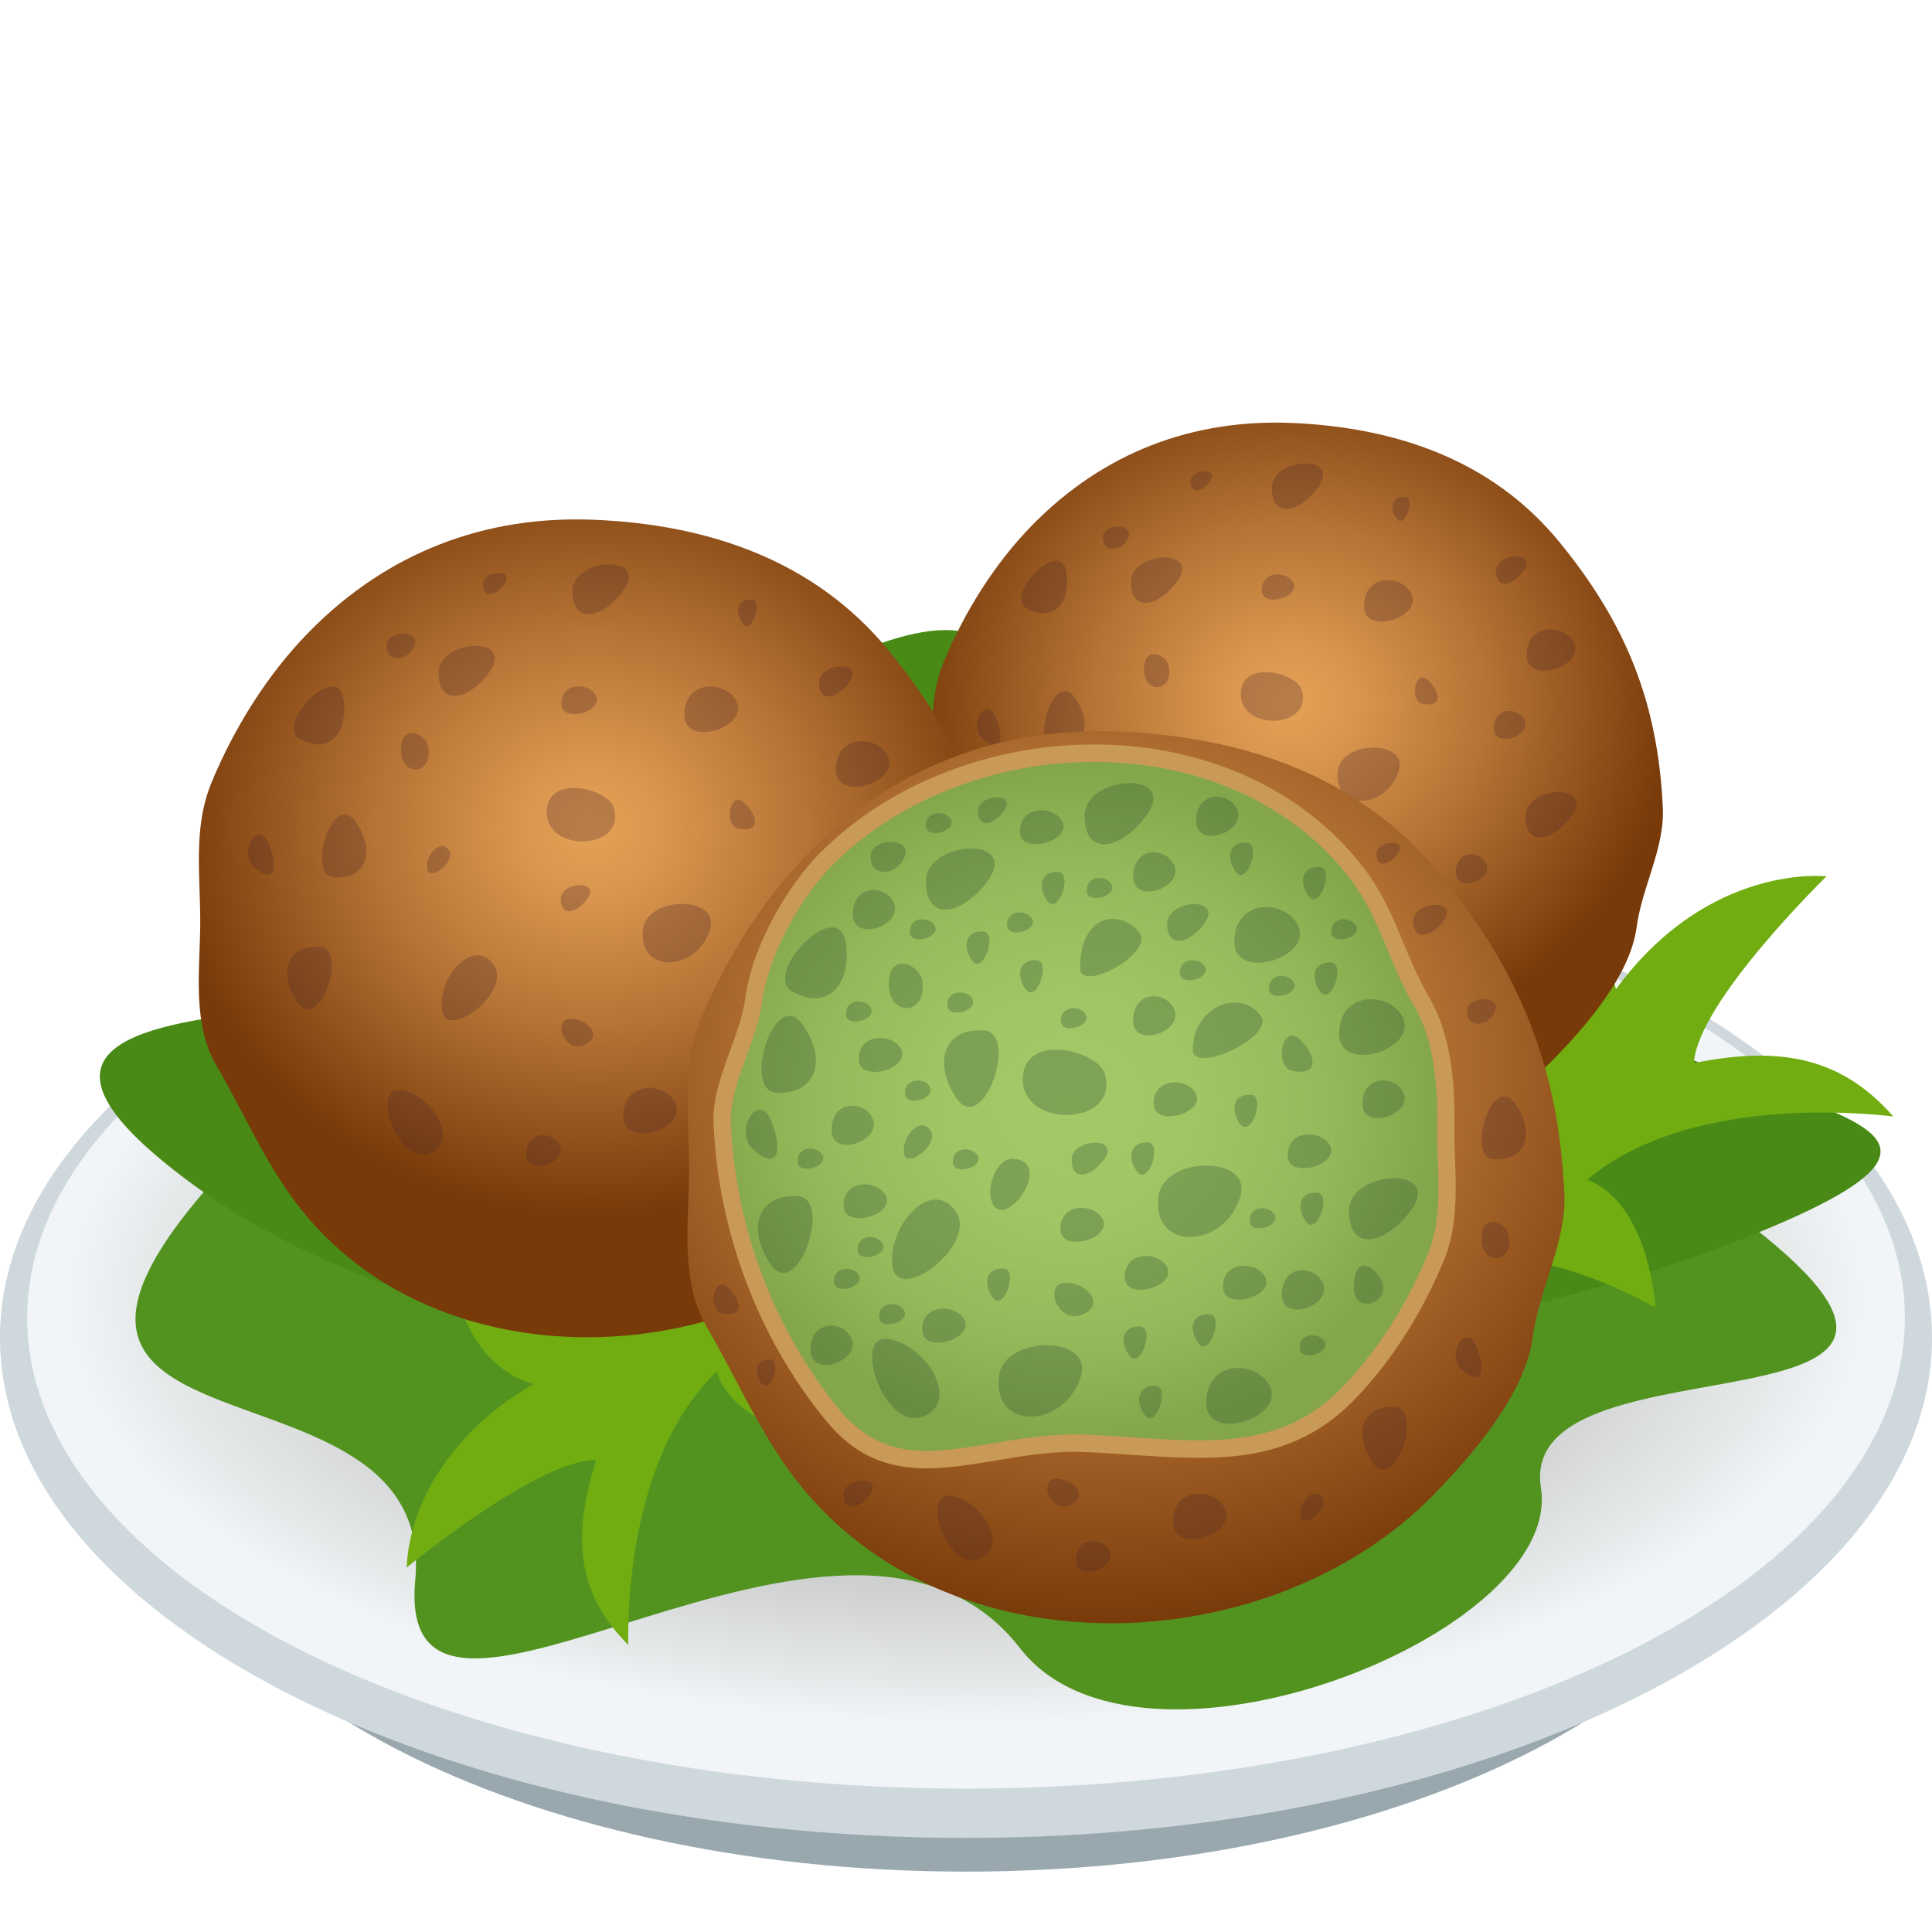 <svg xmlns="http://www.w3.org/2000/svg" xml:space="preserve" viewBox="0 0 64 64"><path fill="#99A8AE" d="M32 62C17.296 62 5.333 55.807 5.333 48.195S17.296 34.391 32 34.391s26.667 6.193 26.667 13.805S46.704 62 32 62z"/><path fill="#CFD8DD" d="M32 60.883c-17.644 0-32-7.436-32-16.568 0-9.135 14.356-16.566 32-16.566 17.646 0 32 7.431 32 16.566 0 9.132-14.354 16.568-32 16.568z"/><radialGradient id="a" cx="32.002" cy="46.921" r="31.013" gradientTransform="matrix(1 0 0 .471 0 20.9)" gradientUnits="userSpaceOnUse"><stop offset=".527" style="stop-color:#c6c6c6"/><stop offset=".658" style="stop-color:#cfd0d0"/><stop offset=".881" style="stop-color:#e7eaeb"/><stop offset=".964" style="stop-color:#f2f5f7"/></radialGradient><ellipse cx="32.001" cy="43.66" fill="url(#a)" rx="31.101" ry="15.59"/><path fill="#529320" d="M7.379 38.775c-9.375 10.229 7.121 5.602 6.377 13.566-.729 7.814 14.229-5.232 20.034 2.258 3.947 5.098 18.022-.453 17.256-5.311-.862-5.428 17.533-1.113 5.934-9.457-13.88-9.983-38.528-13.136-49.601-1.056z"/><path fill="#488A15" d="M57.513 41.123c11.979-4.68-1.704-3.965-6.846-9.169-5.165-5.234-18.648-.256-17.678-9.21.617-5.695-14.068 2.994-13.344 7.582.813 5.125-24.656.332-13.512 8.721 11.784 8.869 37.513 7.492 51.38 2.076z"/><path fill="#71AD11" d="M15.044 42.512s.386 2.691 2.627 3.336c-4.272 2.498-4.195 6.076-4.195 6.076s4.34-3.586 6.275-3.557c-.841 2.639-.588 4.469 1.06 6.123.021.01-.286-5.98 2.934-9.059.571 1.939 3.803 2.35 3.803 2.35-3.736-8.402-12.504-5.269-12.504-5.269zm47.671-5.532c-1.675-1.898-3.65-2.365-6.603-1.764.121-2.029 4.394-6.185 4.394-6.185s-3.901-.464-6.977 3.742c-.525-2.412-3.43-3.115-3.43-3.115S41.454 41.084 40.044 44.92c3.414.855 5.921-6.428 14.792-1.613 0 0-.184-3.422-2.259-4.23 3.627-3.038 10.138-2.071 10.138-2.097z"/><radialGradient id="b" cx="42.713" cy="27.064" r="12.699" gradientTransform="matrix(1 0 0 .914 0 -1.44)" gradientUnits="userSpaceOnUse"><stop offset="0" style="stop-color:#e6a157"/><stop offset=".178" style="stop-color:#d9954e"/><stop offset=".507" style="stop-color:#b67435"/><stop offset=".95" style="stop-color:#7f400e"/><stop offset="1" style="stop-color:#783a09"/></radialGradient><path fill="url(#b)" d="M55.084 26.782c-.155-3.514-1.233-6.15-3.435-8.836-2.244-2.737-5.457-3.79-8.846-3.935-3.293-.137-6.248.971-8.619 3.395-1.242 1.271-2.241 2.877-2.925 4.526-.567 1.378-.323 2.827-.337 4.293-.015 1.407-.243 2.979.488 4.226.818 1.398 1.441 2.879 2.43 4.176 4.127 5.422 13.091 5.102 17.628.457 1.072-1.094 2.538-2.781 2.746-4.366.174-1.313.929-2.626.87-3.936z"/><path fill="#4D2828" d="M46.7 19.578c.581.838-1.514 1.524-1.514.498.001-1.026 1.133-1.05 1.514-.498zm5.386 1.626c.58.839-1.514 1.526-1.514.499 0-1.026 1.132-1.05 1.514-.499zm-17.119 3.581c-.867-.028-.059-2.653.634-1.679.593.835.376 1.713-.634 1.679zm-.958-4.634c-.759-.428 1.136-2.389 1.316-1.2.156 1.015-.431 1.698-1.316 1.2zm9.119 2.722c.364 1.317-2.18 1.357-2.017 0 .121-1.012 1.855-.582 2.017 0zm3.21 2.655c-.403 1.305-2.18 1.358-2.018 0 .121-1.012 2.334-1.022 2.018 0zm-7.358-6.25c-.605.819-1.513 1.024-1.513 0 .001-1.028 2.354-1.138 1.513 0zm4.668-3.114c-.604.819-1.515 1.025-1.515 0 .001-1.028 2.355-1.135 1.515 0zm8.399 10.884c-.605.818-1.514 1.024-1.514 0 0-1.028 2.355-1.137 1.514 0zm-9.245-7.801c.384.51-1.005.928-1.005.302 0-.625.751-.64 1.005-.302zm6.401 9.304c.373.589-.977 1.075-.977.352.001-.725.73-.74.977-.352zm1.261-4.759c.374.568-.975 1.032-.975.337 0-.693.73-.71.975-.337zm-3.32-.474c-.491-.091-.264-1.262.213-.738.408.447.361.844-.213.738zm-14.61 1.14c-.484-.452.17-1.512.485-.618.271.765.081 1.15-.485.618zm14.006-7.996c.363.023-.011 1.116-.29.694-.237-.357-.134-.721.29-.694zm-7.82 5.622c.148.893-.887.922-.822 0 .049-.686.755-.396.822 0zm-1.332-4.324c-.17.548-.917.57-.85 0 .052-.425.981-.428.85 0zm2.687-1.806c-.252.346-.636.431-.636 0s.99-.478.636 0zm10.389 2.962c-.362.493-.907.613-.907 0 0-.617 1.412-.683.907 0z" opacity=".3"/><radialGradient id="c" cx="1.013" cy="12.066" r="15.239" gradientTransform="matrix(.917 0 0 .838 18.675 17.33)" gradientUnits="userSpaceOnUse"><stop offset="0" style="stop-color:#e6a157"/><stop offset=".178" style="stop-color:#d9954e"/><stop offset=".507" style="stop-color:#b67435"/><stop offset=".95" style="stop-color:#7f400e"/><stop offset="1" style="stop-color:#783a09"/></radialGradient><path fill="url(#c)" d="M33.21 31.262c-.172-3.861-1.357-6.766-3.777-9.719-2.469-3.008-6.004-4.166-9.731-4.324-3.62-.155-6.872 1.067-9.481 3.732-1.367 1.396-2.466 3.164-3.217 4.979-.624 1.515-.356 3.111-.371 4.724-.015 1.545-.266 3.276.537 4.647.899 1.539 1.587 3.17 2.673 4.594 4.542 5.963 14.4 5.611 19.392.506 1.179-1.205 2.791-3.063 3.021-4.807.189-1.444 1.019-2.889.954-4.332z"/><path fill="#4D2828" d="M24.337 23.134c.639.922-1.666 1.678-1.666.549 0-1.128 1.245-1.155 1.666-.549zm5.016 1.813c.641.92-1.664 1.677-1.664.547-.001-1.127 1.245-1.154 1.664-.547zM22.31 36.432c.64.922-1.665 1.678-1.665.547 0-1.127 1.246-1.153 1.665-.547zm-11.23-7.364c-.952-.029-.064-2.916.699-1.846.653.916.412 1.883-.699 1.846zm-1.154-4.592c-.835-.469 1.249-2.627 1.45-1.321.169 1.117-.478 1.869-1.45 1.321zm.672 6.891c.95.063-.028 2.92-.757 1.825-.623-.94-.353-1.898.757-1.825zm5.743.576c.667.897-1.574 2.602-1.702 1.485-.122-1.063 1.03-2.387 1.702-1.485zm-2.145 6.276c-1.047.369-1.944-2.332-.859-2.105 1.028.21 1.909 1.738.859 2.105zm6.141-11.448c.402 1.449-2.396 1.494-2.219 0 .133-1.111 2.041-.64 2.219 0zm3.184 4.011c-.444 1.433-2.399 1.492-2.221 0 .136-1.114 2.569-1.121 2.221 0zm-7.328-8.491c-.665.9-1.665 1.127-1.665 0 0-1.133 2.589-1.25 1.665 0zm4.439-2.707c-.666.902-1.665 1.128-1.665 0 0-1.129 2.589-1.249 1.665 0zm-.934 3.392c.424.562-1.104 1.021-1.104.335 0-.688.826-.706 1.104-.335zm-1.194 14.893c.411.625-1.074 1.137-1.074.373 0-.765.803-.781 1.074-.373zm5.971-10.414c-.539-.099-.289-1.386.236-.811.447.49.395.928-.236.811zM8.404 28.708c-.531-.497.188-1.661.534-.678.299.84.09 1.262-.534.678zm16.499-8.845c.399.027-.012 1.228-.317.769-.262-.395-.149-.799.317-.769zm-10.041 8.291c.281.375-.66 1.091-.715.621-.05-.443.434-1.002.715-.621zm4.456 6.473c-.66.232-1.034-.902-.389-.873.611.023 1.049.642.389.873zm-5.132-9.886c.165.983-.975 1.016-.901 0 .053-.754.829-.435.901 0zm-.443-3.4c-.187.604-1.009.628-.935 0 .058-.468 1.08-.472.935 0zm5.701 8.446c-.348.47-.869.59-.869 0 0-.591 1.354-.654.869 0zm-2.743-10.431c-.279.38-.698.474-.698 0 0-.476 1.086-.526.698 0zm11.426 3.257c-.397.54-.997.676-.997 0 0-.679 1.553-.752.997 0z" opacity=".3"/><radialGradient id="d" cx="36.446" cy="38.86" r="20.26" gradientTransform="matrix(1 -.009 .008 .914 -.32 .121)" gradientUnits="userSpaceOnUse"><stop offset="0" style="stop-color:#e6a157"/><stop offset=".178" style="stop-color:#d9954e"/><stop offset=".507" style="stop-color:#b67435"/><stop offset=".95" style="stop-color:#7f400e"/><stop offset="1" style="stop-color:#783a09"/></radialGradient><path fill="url(#d)" d="M51.821 39.555c-.187-4.213-1.48-7.381-4.122-10.604-2.692-3.281-6.548-4.543-10.614-4.718-3.95-.168-7.499 1.164-10.344 4.07-1.491 1.526-2.69 3.454-3.511 5.433-.681 1.652-.389 3.395-.404 5.152-.017 1.688-.291 3.574.586 5.07.981 1.676 1.731 3.457 2.916 5.01 4.955 6.506 15.71 6.121 21.155.553 1.284-1.313 3.045-3.338 3.295-5.242.209-1.576 1.115-3.15 1.043-4.724z"/><radialGradient id="e" cx="581.248" cy="531.841" r="12.281" gradientTransform="matrix(-1 0 0 -.914 616.682 522.682)" gradientUnits="userSpaceOnUse"><stop offset="0" style="stop-color:#a5c967"/><stop offset=".343" style="stop-color:#a1c564"/><stop offset=".672" style="stop-color:#96ba5b"/><stop offset=".995" style="stop-color:#84a64b"/><stop offset="1" style="stop-color:#84a64b"/></radialGradient><path fill="url(#e)" d="M23.923 37.199c.156 3.514 1.46 6.99 3.663 9.678 2.244 2.738 5.026.791 8.419.938 3.294.141 6.253.805 8.626-1.619 1.243-1.273 2.243-2.879 2.926-4.531.569-1.377.323-2.832.339-4.297.014-1.408-.076-2.949-.807-4.199-.818-1.397-1.127-2.913-2.115-4.208-4.132-5.43-13.1-5.105-17.643-.46-1.073 1.093-2.152 3.033-2.362 4.619-.174 1.316-1.105 2.767-1.046 4.079z"/><path fill="#C99A55" d="M30.703 48.641c-1.413 0-2.442-.488-3.339-1.578-2.241-2.736-3.567-6.234-3.727-9.848-.036-.809.267-1.641.56-2.445.216-.594.418-1.154.489-1.688.229-1.739 1.4-3.723 2.441-4.786 2.225-2.275 5.631-3.633 9.109-3.633 3.703 0 6.97 1.502 8.963 4.12.596.78.953 1.641 1.302 2.474.243.586.499 1.192.832 1.764.771 1.314.86 2.936.847 4.348-.004.354.009.703.021 1.053.037 1.109.075 2.252-.381 3.354-.734 1.777-1.769 3.377-2.986 4.623-1.634 1.668-3.519 1.893-5.146 1.893-.721 0-1.45-.049-2.223-.102-.483-.029-.975-.064-1.474-.086-1.066-.053-2.072.121-3.037.283-.789.129-1.531.254-2.251.254zm5.534-23.4c-3.33 0-6.585 1.294-8.704 3.463-.95.97-2.071 2.86-2.28 4.455-.078.598-.304 1.215-.521 1.813-.272.748-.554 1.527-.523 2.217.155 3.488 1.432 6.865 3.597 9.504.776.947 1.669 1.369 2.898 1.369.673 0 1.394-.121 2.157-.246.995-.166 2.037-.34 3.156-.289.504.021.999.057 1.486.086.764.055 1.484.102 2.186.102 1.511 0 3.254-.203 4.738-1.723 1.17-1.195 2.16-2.73 2.867-4.439.405-.984.373-2.016.336-3.109a29.645 29.645 0 0 1-.02-1.078c.012-1.332-.068-2.854-.768-4.047-.354-.604-.615-1.23-.867-1.834-.349-.836-.676-1.623-1.227-2.346-1.885-2.478-4.987-3.898-8.511-3.898z"/><path fill="#284D30" d="M42.925 30.529c.781 1.129-2.035 2.051-2.035.673 0-1.382 1.522-1.413 2.035-.673zm3.473 3.051c.782 1.129-2.036 2.053-2.036.672 0-1.379 1.523-1.408 2.036-.672zm-4.406 12.219c.781 1.127-2.034 2.053-2.034.674 0-1.385 1.521-1.416 2.034-.674zm-16.261-9.598c-1.164-.037-.078-3.568.857-2.258.8 1.121.502 2.301-.857 2.258zm.512-3.357c-1.018-.578 1.527-3.214 1.771-1.615.212 1.365-.581 2.281-1.771 1.615zm.193 6.783c1.163.082-.036 3.572-.926 2.234-.763-1.146-.431-2.318.926-2.234zm6.162-5.494c1.163.08-.034 3.568-.926 2.23-.763-1.144-.43-2.316.926-2.23zm-.954 5.971c.816 1.096-1.926 3.182-2.084 1.813-.147-1.296 1.262-2.919 2.084-1.813zm-1.104 6.834c-1.279.447-2.377-2.852-1.049-2.576 1.259.255 2.335 2.122 1.049 2.576zm6.064-11.348c.491 1.768-2.932 1.824-2.711 0 .163-1.361 2.497-.783 2.711 0zm4.484 4.047c-.542 1.752-2.933 1.824-2.714 0 .165-1.364 3.14-1.373 2.714 0zm-5.282 5.951c-.543 1.756-2.934 1.824-2.715 0 .166-1.363 3.139-1.373 2.715 0zM32.707 29.2c-.814 1.103-2.035 1.377-2.035 0 0-1.382 3.163-1.531 2.035 0zm5.256-2.167c-.813 1.101-2.034 1.378-2.034 0 0-1.383 3.163-1.529 2.034 0zm8.758 13.086c-.814 1.102-2.034 1.377-2.034 0 0-1.385 3.165-1.529 2.034 0zm-8.978-9.23c.517.685-1.963 2.023-1.963 1.183 0-1.891 1.405-1.921 1.963-1.183zm-7.942 3.787c.517.689-1.353 1.252-1.353.408 0-.84 1.01-.859 1.353-.408zm-.508 4.849c.52.686-1.35 1.25-1.35.408 0-.839 1.01-.859 1.35-.408zm2.606 4.12c.518.686-1.352 1.25-1.352.404.001-.836 1.012-.858 1.352-.404zm6.712-1.749c.518.688-1.352 1.25-1.352.408.001-.837 1.011-.859 1.352-.408zm3.253.327c.518.686-1.352 1.248-1.352.406.001-.84 1.011-.859 1.352-.406zm1.989 2.181c.31.408-.801.74-.801.242s.599-.509.801-.242zm-1.654-4.207c.307.408-.802.742-.802.244s.6-.511.802-.244zm-6.257-6.627c.307.408-.801.74-.801.242s.6-.509.801-.242zm3.946-1.589c.307.408-.804.742-.804.244 0-.499.6-.512.804-.244zm2.948.521c.308.408-.801.74-.801.242s.598-.51.801-.242zm2.063-1.877c.308.407-.801.74-.801.241.001-.497.6-.51.801-.241zM28.822 33.35c.307.406-.802.738-.802.24s.6-.51.802-.24zm-1.601 4.871c.308.408-.801.74-.801.244 0-.5.6-.512.801-.244zm1.201 3.986c.308.408-.801.74-.801.242s.6-.511.801-.242zm1.502 1.166c.308.408-.803.74-.803.242 0-.5.6-.51.803-.242zm-.709-2.219c.307.406-.803.738-.803.24s.6-.509.803-.24zm1.566-5.187c.308.408-.801.74-.801.242 0-.5.6-.51.801-.242zm1.582 2.283c.308.404-.802.738-.802.24s.6-.511.802-.24zm-.179-5.201c.308.408-.802.742-.802.244 0-.5.599-.512.802-.244zm-1.243-2.424c.307.407-.802.74-.802.241.001-.497.6-.51.802-.241zm3.221-.227c.307.409-.803.741-.803.242 0-.497.6-.509.803-.242zm-2.688-3.292c.307.407-.802.739-.802.242 0-.498.599-.511.802-.242zm5.324 2.15c.308.408-.802.741-.802.242s.6-.509.802-.242zm4.962 4.39c.518.686-2.248 1.967-2.248 1.123 0-1.39 1.541-2.064 2.248-1.123zm2.247 4.223c.519.686-1.351 1.25-1.351.408 0-.839 1.011-.861 1.351-.408zm-7.53 2.436c.519.686-1.351 1.25-1.351.408 0-.84 1.011-.861 1.351-.408zm3.09-4.157c.518.686-1.352 1.25-1.352.408s1.011-.859 1.352-.408zm-4.427-9.014c.517.688-1.352 1.25-1.352.408 0-.839 1.011-.861 1.352-.408zm8.635 15.284c.503.793-1.313 1.445-1.313.473s.981-.998 1.313-.473zm1.939-.09c.503.791-.868 1.297-.868.322s.538-.847.868-.322zm-17.553 1.926c.501.793-1.313 1.445-1.313.471 0-.973.981-.995 1.313-.471zm.7-7.287c.502.791-1.313 1.445-1.313.473.001-.975.98-.997 1.313-.473zm.702-7.145c.501.792-1.313 1.447-1.313.472-.001-.974.98-.995 1.313-.472zm11.372-3.092c.503.793-1.312 1.446-1.312.473s.981-.996 1.312-.473zm-2.085 1.843c.503.792-1.313 1.446-1.313.473-.001-.976.98-.997 1.313-.473zm0 4.769c.503.791-1.313 1.445-1.313.473 0-.975.98-.997 1.313-.473zm7.597 2.775c.504.766-1.312 1.389-1.312.453.001-.931.983-.953 1.312-.453zm-3.616-.637c-.661-.123-.354-1.697.288-.994.549.604.485 1.139-.288.994zm-17.897 2.581c-.649-.611.228-2.035.654-.834.364 1.029.106 1.544-.654.834zm18.786-9.337c.488.033-.015 1.497-.388.937-.32-.481-.181-.973.388-.937zm.381 3.161c.49.03-.015 1.498-.39.935-.318-.48-.179-.972.39-.935zm-.467 7.623c.488.033-.014 1.5-.388.938-.319-.481-.181-.975.388-.938zm-2.187-3.24c.488.031-.014 1.498-.39.938-.317-.483-.18-.976.39-.938zm-1.378 7.267c.488.033-.016 1.498-.389.938-.318-.483-.18-.975.389-.938zm-1.778 2.379c.487.033-.015 1.5-.389.938-.319-.483-.182-.975.389-.938zm-.511-1.973c.487.035-.016 1.502-.389.939-.319-.48-.181-.974.389-.939zm-4.524-1.918c.487.031-.016 1.498-.39.938-.319-.482-.18-.975.39-.938zm4.779-4.175c.489.033-.016 1.5-.389.938-.319-.481-.179-.975.389-.938zm-4.47.537c1.343.09-.162 2.275-.65 1.545-.317-.483.08-1.58.65-1.545zm.779-6.578c.489.034-.015 1.5-.388.939-.319-.482-.181-.973.388-.939zm-1.771-.948c.49.033-.014 1.5-.389.938-.318-.481-.178-.975.389-.938zm2.491-1.975c.489.033-.014 1.5-.387.937-.32-.481-.18-.972.387-.937zm6.245-.966c.486.032-.017 1.498-.39.937-.319-.48-.181-.973.39-.937zM30.816 37.43c.343.461-.809 1.336-.873.764-.064-.546.531-1.229.873-.764zm4.995 6.131c-.807.285-1.264-1.104-.476-1.07.748.03 1.281.786.476 1.07zM30.548 32.48c.201 1.201-1.192 1.242-1.103 0 .066-.923 1.016-.534 1.103 0zm-.56-4.163c-.226.737-1.232.768-1.142 0 .072-.571 1.321-.574 1.142 0zm6.575 10.105c-.425.576-1.063.721-1.063 0-.001-.723 1.653-.799 1.063 0zm-3.312-11.549c-.341.465-.854.579-.854 0-.001-.579 1.331-.642.854 0zm6.633 3.734c-.489.661-1.221.824-1.221 0 0-.831 1.899-.921 1.221 0z" opacity=".3"/><path fill="#4D2828" d="M46.296 28.292c-.279.378-.698.473-.698 0 0-.475 1.087-.525.698 0zm-5.775 21.579c.64.926-1.664 1.68-1.664.549-.001-1.127 1.245-1.152 1.664-.549zm8.97-11.465c-.951-.029-.063-2.916.701-1.846.653.917.412 1.883-.701 1.846zm-3.271 8.203c.95.063-.027 2.918-.756 1.824-.624-.939-.353-1.896.756-1.824zm-13.813 5.053c-1.047.365-1.944-2.332-.858-2.107 1.027.209 1.909 1.736.858 2.107zm4.308-.351c.411.627-1.073 1.135-1.073.371s.803-.78 1.073-.371zm-12.778-7.797c-.54-.1-.289-1.389.235-.811.448.49.395.928-.235.811zm24.473 1.847c-.532-.498.188-1.662.534-.678.298.838.089 1.262-.534.678zm-22.888-.32c.399.027-.012 1.227-.317.766-.261-.395-.148-.797.317-.766zm18.268 4.563c.281.377-.662 1.092-.716.623-.052-.446.435-1.002.716-.623zm-8.374.263c-.659.232-1.032-.902-.387-.875.61.026 1.047.645.387.875zm14.568-8.933c.164.984-.976 1.016-.902 0 .054-.754.83-.436.902 0zm-.444-7.481c-.187.602-1.008.627-.934 0 .058-.469 1.081-.473.934 0zM28.813 49.514c-.349.469-.869.588-.869 0-.001-.592 1.353-.655.869 0zm19.004-19.002c-.399.541-1 .677-1 0s1.555-.751 1 0z" opacity=".3"/></svg>
